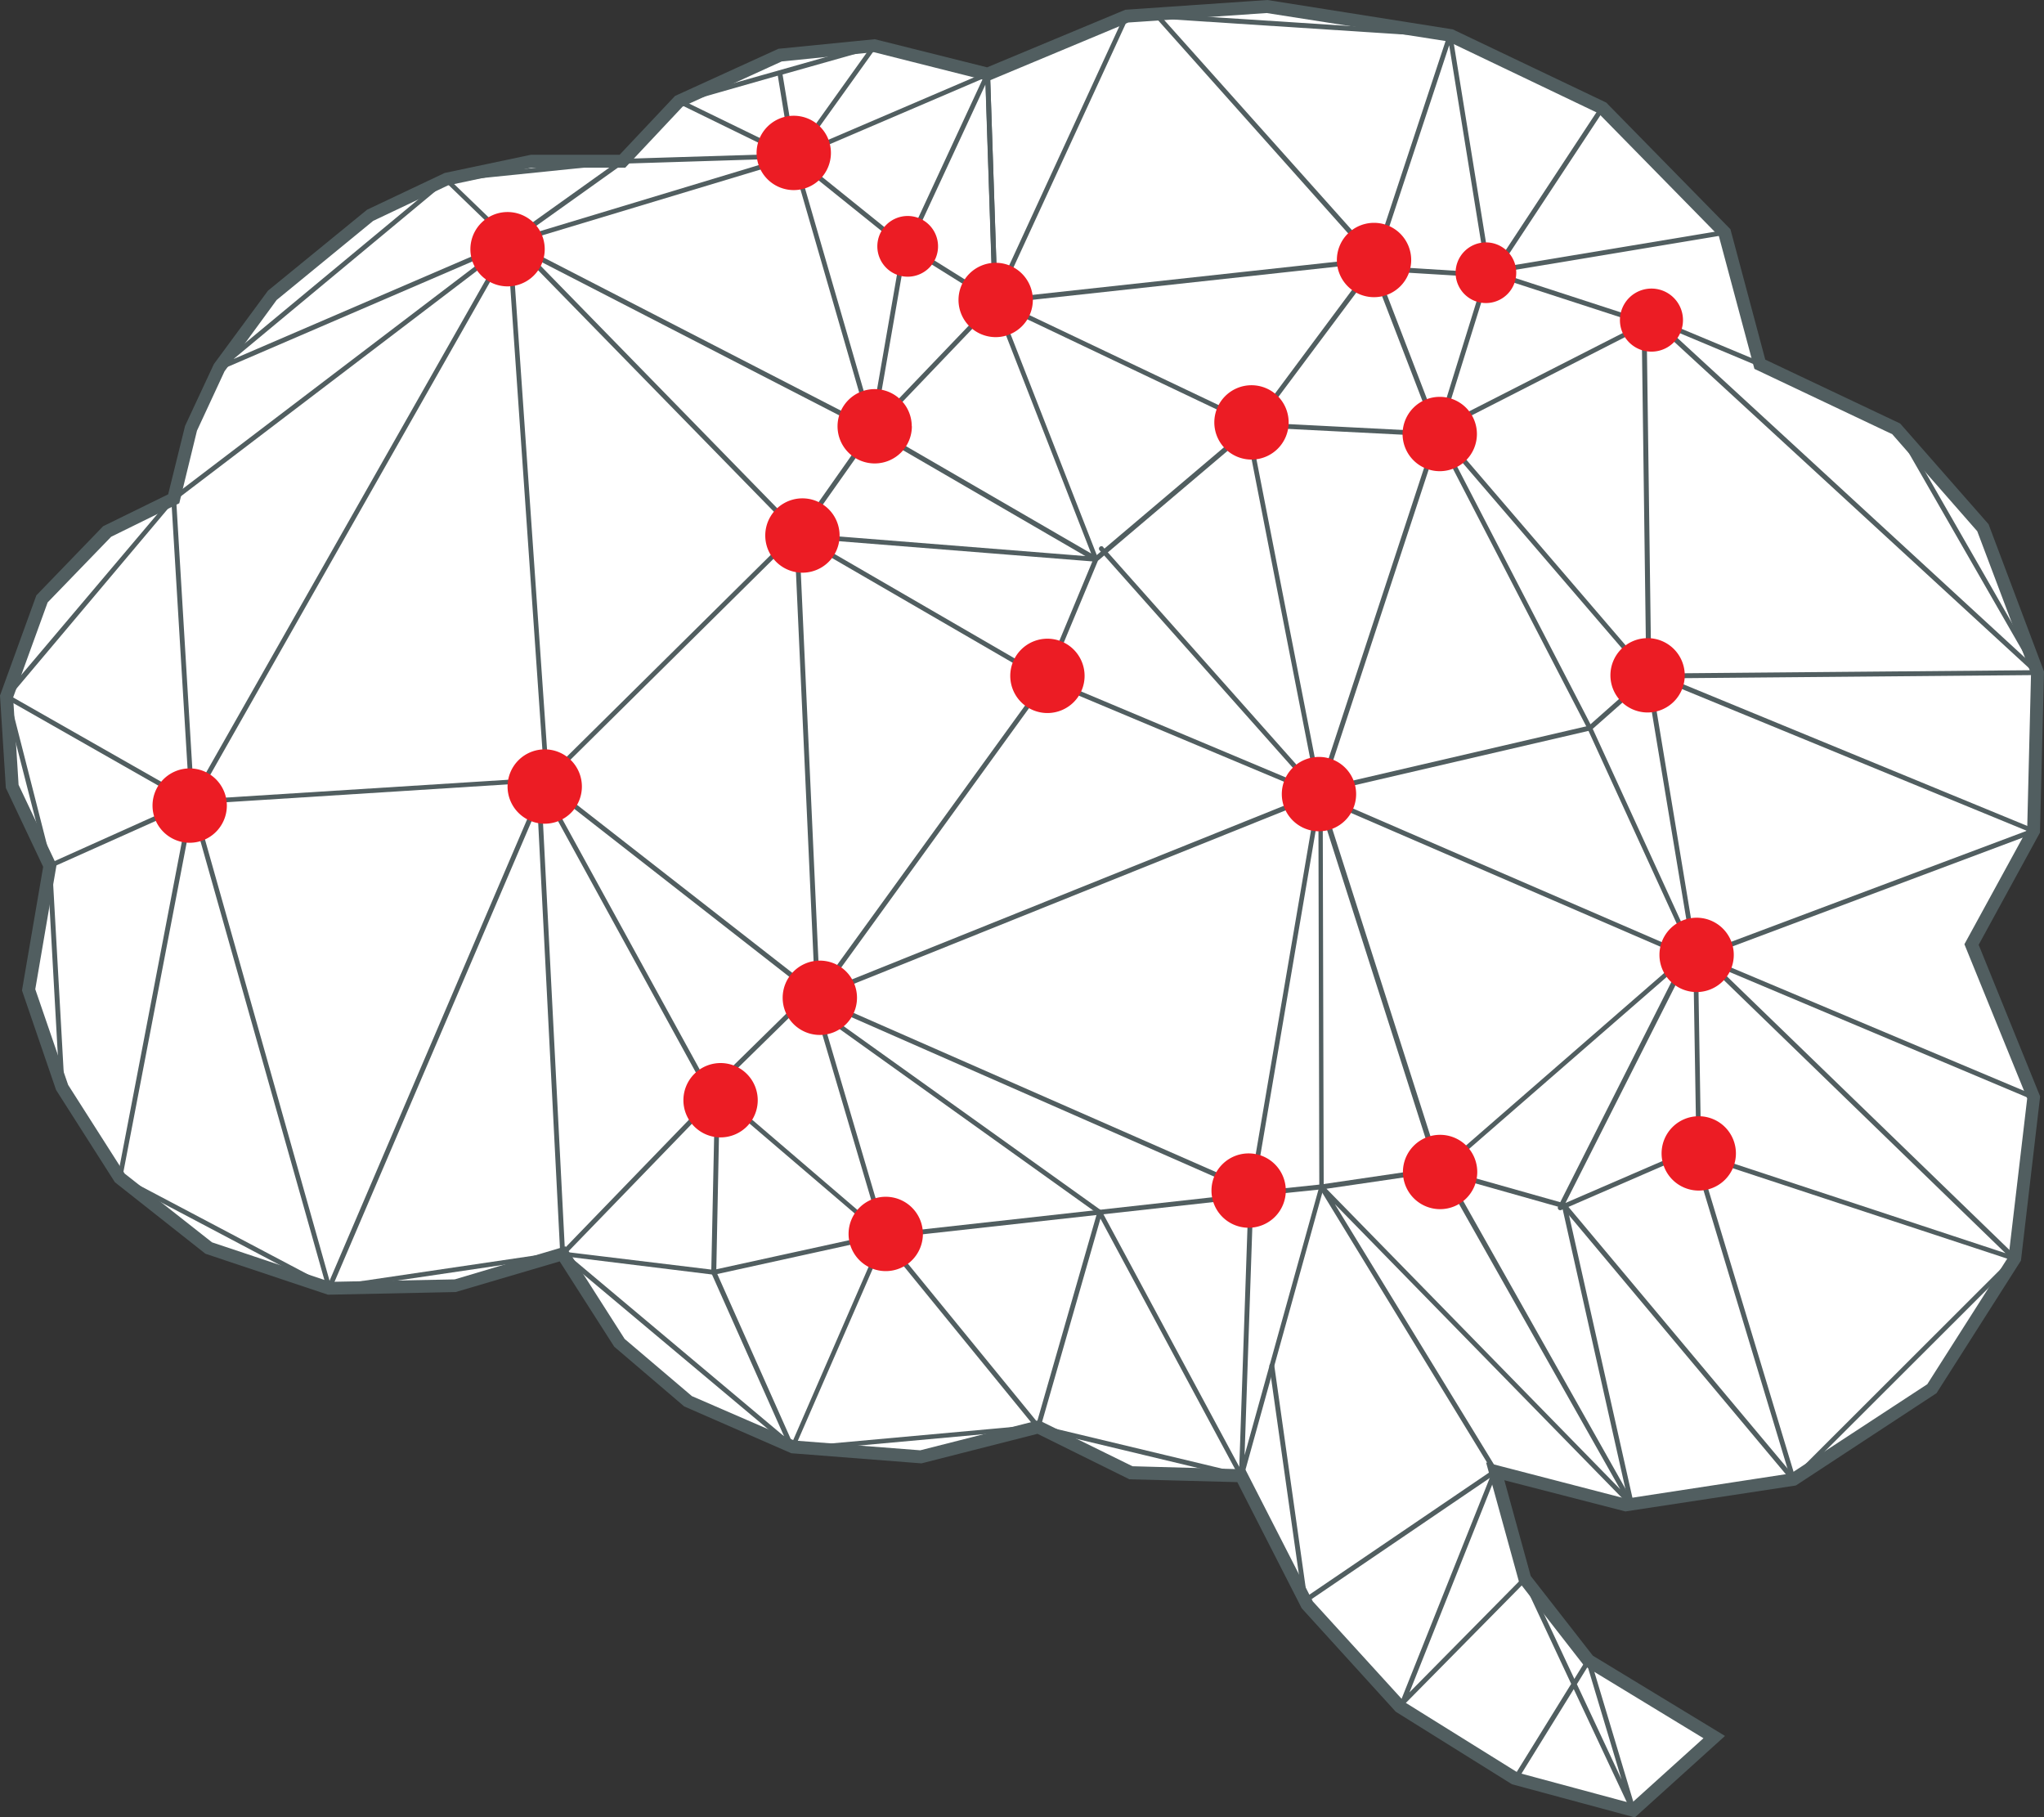 <svg id="Layer_1" data-name="Layer 1" xmlns="http://www.w3.org/2000/svg" viewBox="0 0 660 586.74"><rect x="0" y="0" width="660" height="586.74" fill="#333333" stroke="none"/><defs><style>.cls-1{fill:#fff;}.cls-2{fill:#00a3a4;}.cls-3{fill:#515e60;}.cls-4{fill:#ec1c24;}</style></defs><title>the_brain_alpha</title><polygon class="cls-1" points="200.96 52.14 171.39 52.14 143.98 57.98 119.4 69.72 87.81 95.55 70.71 118.87 61.6 138.47 56.08 161.15 34.55 171.73 13.55 193.46 2.1 224.95 3.95 253.99 16.05 279.63 9.22 319.71 20.06 351.28 38.66 380.39 67.42 403.04 106.24 416.03 147.1 415.23 181.67 404.9 200.11 433.79 222.27 452.62 255.95 467.23 297.31 470.47 335.19 460.81 365.14 475.61 400.8 476.58 422.18 518.4 452.23 551.29 489.34 574.37 527.35 584.55 553.54 560.89 512.87 536.29 492.32 509.87 482.79 475.12 524.88 486.03 579.08 477.78 623.77 448.46 650.51 406.43 656.61 354.43 636.58 305.1 656.61 268.41 657.9 217.24 640.26 170.47 612.2 138.59 568.21 117.71 556.87 75.22 517.4 34.96 468.16 11.49 409.1 2.19 363.8 5.28 318.91 24.02 282.3 14.91 251.86 17.91 219.22 32.79 200.96 52.14"/><path class="cls-2" d="M553.89,84.71" transform="translate(0 -1.63)"/><path class="cls-3" d="M106.26,418.31h0a0.78,0.78,0,0,1-.7-0.58L61.23,260.82,55.3,162.7a0.81,0.81,0,0,1,.29-0.67L164.08,79.47a0.65,0.65,0,0,1,.76-0.12,0.76,0.76,0,0,1,.47.64l12,173.29a0.84,0.84,0,0,1-.06.37L107,417.82A0.8,0.8,0,0,1,106.26,418.31ZM56.89,163l5.85,97.44,43.67,154.68,69.38-162L163.89,81.53Z" transform="translate(0 -1.63)"/><path class="cls-3" d="M16.07,281.94l-0.34-.09a0.79,0.79,0,0,1-.4-0.52l-14-54.63a0.8,0.8,0,0,1,0-.55h0V226.1A0.16,0.16,0,0,1,1.41,226l54-63.83a0.75,0.75,0,0,1,1.05-.13h0a0.78,0.78,0,0,1,.09,1.07L3.34,226.28l59,33.59a0.76,0.76,0,0,1,.38.73,0.79,0.79,0,0,1-.44.7l-45.9,20.54A1,1,0,0,1,16.07,281.94ZM3.34,228.08l13.28,52,43.65-19.61Z" transform="translate(0 -1.63)"/><path class="cls-3" d="M38.67,382.69a0.74,0.74,0,0,1-.64-0.4l-18.62-29.1a1.3,1.3,0,0,1-.14-0.21l-4-71.77a0.83,0.83,0,0,1,.75-0.86,0.77,0.77,0,0,1,.81.73h0l4,71.44,18.5,28.92a0.82,0.82,0,0,1-.21,1.1A2,2,0,0,1,38.67,382.69Z" transform="translate(0 -1.63)"/><path class="cls-3" d="M62,261.34a0.75,0.75,0,0,1-.76-0.7,0.79,0.79,0,0,1,.72-0.82l114.31-7.22,80.93-80.06a0.8,0.8,0,0,1,1.1,0,0.75,0.75,0,0,1,0,1.06h0l-81.14,80.27a0.56,0.56,0,0,1-.49.18L62,261.33h0Z" transform="translate(0 -1.63)"/><path class="cls-3" d="M337.74,221.69a0.9,0.9,0,0,1-.4-0.09l-80-46.37a0.8,0.8,0,0,1-.31-1.07,0.76,0.76,0,0,1,1-.31h0l80,46.37a0.74,0.74,0,0,1,.3,1v0.07A0.7,0.7,0,0,1,337.74,221.69Z" transform="translate(0 -1.63)"/><path class="cls-3" d="M264,323.88a0.75,0.75,0,0,1-.78-0.72h0l-6.88-151.53a0.78,0.78,0,1,1,1.56-.06l6.88,151.5a0.8,0.8,0,0,1-.75.82h0Z" transform="translate(0 -1.63)"/><path class="cls-3" d="M106.26,418.31a1.64,1.64,0,0,1-.37-0.06L38.32,382.57a0.71,0.71,0,0,1-.38-0.82L61.2,260.47a0.74,0.74,0,0,1,.12-0.21L162.7,81.66,71,121.15a0.89,0.89,0,0,1-1-.31,0.84,0.84,0,0,1,.18-1L143.51,59a0.77,0.77,0,0,1,1,0l21.27,20.52a0.76,0.76,0,0,1,0,1.07h0a0.74,0.74,0,0,1-.81.18L62.74,260.85,39.56,381.47l66.84,35.28,74.46-11-7.7-150.58a0.72,0.72,0,0,1,.73-0.7,0.74,0.74,0,0,1,.82.65h0l7.75,151.25a0.73,0.73,0,0,1-.66.76l-75.43,11.16h-0.12v0ZM144,60.54l-68.6,57,88.25-38Z" transform="translate(0 -1.63)"/><path class="cls-3" d="M165.53,79.79a0.86,0.86,0,0,1-.64-0.32,0.79,0.79,0,0,1,.17-1.1l33.06-23.6-54,5.53a0.78,0.78,0,1,1-.17-1.56l57-5.84a0.8,0.8,0,0,1,.81.55,0.81,0.81,0,0,1-.26.89L166,79.65A0.77,0.77,0,0,1,165.53,79.79Z" transform="translate(0 -1.63)"/><path class="cls-3" d="M281.74,141.17a1.26,1.26,0,0,1-.37-0.09L164.2,80.74a0.74,0.74,0,0,1-.43-0.77,0.76,0.76,0,0,1,.54-0.67L256,51.6a0.76,0.76,0,0,1,.58.09,0.68,0.68,0,0,1,.38.46l25.42,87.76a1,1,0,0,1,.14.49,0.75,0.75,0,0,1-.74.76h-0.09Zm-115.14-61L280.45,138.8,255.72,53.3Z" transform="translate(0 -1.63)"/><path class="cls-3" d="M257.27,174.1a0.83,0.83,0,0,1-.52-0.24L165.27,80.2a0.8,0.8,0,0,1,1.15-1.1l91.42,93.66a0.76,0.76,0,0,1,0,1.07h0A0.71,0.71,0,0,1,257.27,174.1Z" transform="translate(0 -1.63)"/><path class="cls-3" d="M201,54.47a0.76,0.76,0,0,1-.76-0.73,0.78,0.78,0,0,1,.74-0.82h0l51.31-1.59L218.89,35a0.79,0.79,0,0,1,.14-1.47l32.54-9.2h0l30.54-8.65A0.74,0.74,0,0,1,283,16a0.78,0.78,0,0,1,0,.89L257.59,52.34a0.69,0.69,0,0,1-.6.37h0a1,1,0,0,1-.2.28,0.82,0.82,0,0,1-.82.09l-0.64-.31L201,54.47h0Zm20.42-19.93L255.23,51l-4.08-24.94Zm31.27-8.86,4.16,25.16,23.58-33Z" transform="translate(0 -1.63)"/><path class="cls-3" d="M321.37,99.72a0.54,0.54,0,0,1-.41-0.15L292.65,81.9a0.77,0.77,0,0,1-.29-1l25.86-55.73a0.75,0.75,0,0,1,.85-0.43,0.74,0.74,0,0,1,.61.73l2.45,73.15a0.6,0.6,0,0,1,0,.18,0.81,0.81,0,0,1-.72.89h-0.09Zm-27.31-18.8,26.47,16.55-2.29-68.66Z" transform="translate(0 -1.63)"/><path class="cls-3" d="M264,323.88a0.76,0.76,0,0,1-.46-0.12l-87.07-68a0.78,0.78,0,0,1,.93-1.25L263.89,322l72.7-100.33,16.14-38.79-95.07-7.58a0.76,0.76,0,0,1-.66-0.46,0.77,0.77,0,0,1,.06-0.76l23.92-34,10.19-58.63L255.79,53a0.78,0.78,0,0,1-.29-0.73,0.72,0.72,0,0,1,.47-0.58l62.64-26.84a0.7,0.7,0,0,1,.73,0,0.81,0.81,0,0,1,.35.64l2.45,73,83.27,39.59a0.72,0.72,0,0,1,.46.58,0.74,0.74,0,0,1-.26.7l-51.1,43.32-16.62,39.81L264.68,323.58a0.77,0.77,0,0,1-.54.31H264Zm-4.91-150,91.38,7.28L282,141.42Zm63.69-73.41,31.36,80.36,49.47-41.91ZM283,140.15l69.33,40.17-31.23-80ZM257.75,52.54l34.76,28a0.82,0.82,0,0,1,.26.77L282.89,138l37.64-39.31-2.4-72Z" transform="translate(0 -1.63)"/><path class="cls-3" d="M464.28,142.55a0.75,0.75,0,0,1-.73-0.46L442.89,88.47a0.83,0.83,0,0,1,.09-0.73,0.76,0.76,0,0,1,.69-0.34l36.22,2.27a0.74,0.74,0,0,1,.72.76h0v0.06a0.76,0.76,0,0,1-.81.7h0l-34.93-2.11L465,141.47a0.77,0.77,0,0,1-.44,1h0A0.51,0.51,0,0,1,464.28,142.55Z" transform="translate(0 -1.63)"/><path class="cls-3" d="M464.28,142.55h0l-59.2-3a0.8,0.8,0,0,1-.64-0.43,0.7,0.7,0,0,1,.08-0.8l38.57-51.85L321.45,99.72a0.84,0.84,0,0,1-.72-0.34,0.77,0.77,0,0,1-.06-0.8L363.11,6.47a0.8,0.8,0,0,1,1-.4,0.79,0.79,0,0,1,.39,1h0L322.63,98,442.41,84.94,442,84.48,373.18,7.32a0.74,0.74,0,0,1-.12-0.83A0.82,0.82,0,0,1,373.81,6l94.43,6.14a0.2,0.2,0,0,1,.12,0h0.18a0.79,0.79,0,0,1,.28.28,0.62,0.62,0,0,1,.12.18,0.56,0.56,0,0,1,0,.12L481.32,89.2a0.78,0.78,0,0,1,0,.37L465,141.93A0.73,0.73,0,0,1,464.28,142.55Zm-57.7-4.49L463.71,141l16.06-51.7L467.94,16.24l-23.46,71a0.37,0.37,0,0,1-.11.24Zm-31-130.34,68.31,76.44,23.28-70.49Z" transform="translate(0 -1.63)"/><path class="cls-3" d="M532.37,220.62a0.75,0.75,0,0,1-.78-0.72h0v-0.05l-1.51-113.56L480.33,90.12a0.85,0.85,0,0,1-.55-0.83,0.78,0.78,0,0,1,.66-0.67L556.8,75.93a0.81,0.81,0,0,1,.89.64,0.78,0.78,0,0,1-.65.89h0L483.89,89.64,531.1,105a0.88,0.88,0,0,1,.57.76l1.53,113.32L656.62,218l-43.51-75.78a0.8,0.8,0,0,1,.28-1.07,0.79,0.79,0,0,1,1.08.29h0l44.17,77a0.69,0.69,0,0,1,0,.76,0.77,0.77,0,0,1-.67.37l-125.54,1.1h0Z" transform="translate(0 -1.63)"/><path class="cls-3" d="M657.89,219.52a0.9,0.9,0,0,1-.54-0.18L533.51,105.47a0.81,0.81,0,0,1-.12-1,0.76,0.76,0,0,1,1-.27l34.16,14.27a0.74,0.74,0,0,1,.45.94l0,0.06h0a0.78,0.78,0,0,1-1,.46l-30.1-12.62L658.43,218.18a0.83,0.83,0,0,1,0,1.13A0.93,0.93,0,0,1,657.89,219.52Z" transform="translate(0 -1.63)"/><path class="cls-3" d="M546.89,311.84a0.61,0.61,0,0,1-.32-0.06L422.89,258.31a0.78,0.78,0,0,1-.47-0.77,0.75,0.75,0,0,1,.61-0.7l90-20.91,18.26-16.17L463.64,141a1,1,0,0,1-.17-0.67,0.82,0.82,0,0,1,.41-0.55l69.79-35.58a0.8,0.8,0,0,1,1,.37,0.77,0.77,0,0,1-.37,1L465.46,140.7l66.43,77.41a0.7,0.7,0,0,1,.73-0.06l124.27,51.17a0.71,0.71,0,0,1,.47.73,0.73,0.73,0,0,1-.49.7L547.13,311.78A0.48,0.48,0,0,1,546.89,311.84Zm-121.14-54,121.14,52.41,1-.4,106.56-40L533.15,220a1.06,1.06,0,0,1-.25.49l-19,16.78a0.56,0.56,0,0,1-.37.18Z" transform="translate(0 -1.63)"/><path class="cls-3" d="M547.45,311.84a0.79,0.79,0,0,1-.73-0.43L512.65,237l-48.24-93.2-37.6,114.45a0.69,0.69,0,0,1-.78.55,0.81,0.81,0,0,1-.7-0.64L401.75,137.69a0.77,0.77,0,0,1,.59-0.91h0a0.75,0.75,0,0,1,.9.56h0l23,117.57,37.25-113.38a0.76,0.76,0,0,1,1.41-.09L514,236.3l31.68,69.17L531,217.25a0.82,0.82,0,0,1,.64-0.92,0.85,0.85,0,0,1,.92.64l15.58,94a0.77,0.77,0,0,1-.54.89h-0.23Z" transform="translate(0 -1.63)"/><path class="cls-3" d="M285.59,401.47a0.79,0.79,0,0,1-.76-0.55l-22.7-76.82a0.73,0.73,0,0,1,.23-0.8,0.75,0.75,0,0,1,.83-0.15l0.08,0.06a0.8,0.8,0,0,1,.49-0.83l162-65.11a0.73,0.73,0,0,1,.78.09,0.82,0.82,0,0,1,.28.76L404.73,387.74a0.72,0.72,0,0,1-.66.61L285.68,401.47h-0.09Zm-21.5-76.21,22,74.59,117.2-13,0.12-.89a0.74,0.74,0,0,1-.85.15Zm0.41-1.5,138.74,60.92a1,1,0,0,1,.38.4l21.49-125.85Z" transform="translate(0 -1.63)"/><path class="cls-3" d="M482.17,90.67a1.08,1.08,0,0,1-.43-0.09,0.79,0.79,0,0,1-.21-1.1h0L516.73,36a0.82,0.82,0,0,1,1.1-.18,0.78,0.78,0,0,1,.23,1.07L482.83,90.33A0.75,0.75,0,0,1,482.17,90.67Z" transform="translate(0 -1.63)"/><path class="cls-3" d="M426.08,258.77a0.43,0.43,0,0,1-.28-0.06l-88.39-37.08a0.77,0.77,0,0,1,.63-1.41h0L423.23,256l-68.14-76.67a0.79,0.79,0,1,1,1.11-1.13l0,0.06,70.43,79.26a0.72,0.72,0,0,1,0,.92A0.7,0.7,0,0,1,426.08,258.77Z" transform="translate(0 -1.63)"/><path class="cls-3" d="M256,469.47a0.69,0.69,0,0,1-.49-0.15L181.18,407a1,1,0,0,1-.29-0.55,0.82,0.82,0,0,1,.23-0.58l48.1-49.73-54.56-99.5a0.77,0.77,0,0,1,.26-1.06h0a0.79,0.79,0,0,1,1.07.32h0l53.39,97.3a0.73,0.73,0,0,1,.23-0.49l32.66-32.07a0.79,0.79,0,0,1,1.12,0h0a0.85,0.85,0,0,1,0,1.13l-32.08,31.45,54.75,46.92a0.71,0.71,0,0,1,.2.86l-29.61,68a0.75,0.75,0,0,1-.55.46H256Zm-73.13-63.15,72.85,61.15,29-66.61L229.89,354l1,1.83a0.81,0.81,0,0,1-.12,1Z" transform="translate(0 -1.63)"/><path class="cls-3" d="M230.47,413.15h-0.11l-48.77-6a0.71,0.71,0,0,1-.67-0.74h0a0.73,0.73,0,0,1,.75-0.71h0.11l48.65,5.9,54.46-11.92a0.76,0.76,0,0,1,.92.56h0v0a0.79,0.79,0,0,1-.59.92l-54.6,12h-0.15v-0.06Z" transform="translate(0 -1.63)"/><path class="cls-3" d="M255.89,470.31a0.75,0.75,0,0,1-.69-0.46l-25.48-57.16a0.42,0.42,0,0,1-.06-0.33l1.23-57.88a0.76,0.76,0,0,1,.79-0.73h0a0.78,0.78,0,0,1,.75.77l-1.15,57.68,25.17,56.52,77.22-7-51-62.54a0.79,0.79,0,0,1,.09-1.1,0.76,0.76,0,0,1,1.07.11h0l52,63.64a0.75,0.75,0,0,1-.54,1.22L256,470.26h-0.19Z" transform="translate(0 -1.63)"/><path class="cls-3" d="M355.12,393.76a0.71,0.71,0,0,1-.43-0.12l-91.11-65.17a0.78,0.78,0,0,1-.18-1.07,0.75,0.75,0,0,1,1-.2h0l91.09,65.14a0.78,0.78,0,0,1,.21,1.08h0A0.75,0.75,0,0,1,355.12,393.76Z" transform="translate(0 -1.63)"/><path class="cls-3" d="M579.09,480.06a0.43,0.43,0,0,1-.2,0,0.76,0.76,0,0,1-.58-0.55L546.52,374.2a0.83,0.83,0,0,1,.2-0.8,0.68,0.68,0,0,1,.78-0.18l100.06,33L550.37,312a0.77,0.77,0,0,1,.82-1.28l105.7,44.48a0.78,0.78,0,1,1-.6,1.44h0L554.41,313.73l96.66,93.6a1.15,1.15,0,0,1,.17.24h0v0.06h0a0.59,0.59,0,0,1,0,.49,0.11,0.11,0,0,1,0,.09,0.46,0.46,0,0,1-.2.28l-71.47,71.35A0.73,0.73,0,0,1,579.09,480.06ZM548.45,375.15l31,102.68,69.62-69.54Z" transform="translate(0 -1.63)"/><path class="cls-3" d="M400.82,478.87h-0.17L335,463.13a0.65,0.65,0,0,1-.49-0.37,0.62,0.62,0,0,1-.08-0.58l19.93-69.36a0.76,0.76,0,0,1,1.41-.15l44.39,82.53,3-87.64a0.86,0.86,0,0,1,.83-0.7,0.72,0.72,0,0,1,.73.71h0v0l-2.85,83.86L426,384.72l-0.3-124.51a0.77,0.77,0,0,1,.66-0.76,0.79,0.79,0,0,1,.87.52l37.9,118.64,79.29-69a0.78,0.78,0,0,1,1.24.89L505.49,390l42.26-18.28-1-60.71a0.77,0.77,0,0,1,.74-0.8h0a0.86,0.86,0,0,1,.78.8l1,61.2a0.76,0.76,0,0,1-.49.7L504.1,392.29a0.83,0.83,0,0,1-.87-0.18,0.86,0.86,0,0,1-.15-0.92l39.24-77.76-77.2,67.16a0.85,0.85,0,0,1-.7.15,0.71,0.71,0,0,1-.55-0.49l-36.76-115,0.31,119.61a1.18,1.18,0,0,0,0,.21l-25.86,93.2a0.22,0.22,0,0,0,0,.06h0a0.38,0.38,0,0,1-.11.18h0a0.46,0.46,0,0,1-.14.12,0.09,0.09,0,0,0,0,.06h0a0.43,0.43,0,0,1-.28.09h0a0.11,0.11,0,0,0-.09,0h0Zm-64.65-17.09,63.16,15.13-44-81.86Z" transform="translate(0 -1.63)"/><path class="cls-3" d="M421.4,519.15a1.23,1.23,0,0,1-.32-0.06,0.81,0.81,0,0,1-.46-0.61L409.89,442.7a0.79,0.79,0,0,1,1.57-.21h0L422,517l59.75-40.6L426.3,385.64l-23,2.38a0.78,0.78,0,0,1-.14-1.56L426.67,384h0l38.94-5.72a0.87,0.87,0,0,1,.82.37l61,108.2a0.73,0.73,0,0,1-.21,1,0.72,0.72,0,0,1-1-.09L431,390.36l52.52,85.9a0.76,0.76,0,0,1-.23,1L421.89,519A0.77,0.77,0,0,1,421.4,519.15Zm6.92-133.74,94.82,97L465.27,380Z" transform="translate(0 -1.63)"/><path class="cls-3" d="M579.09,480.06a0.72,0.72,0,0,1-.6-0.27l-73.8-88.13-40.8-11.52a0.81,0.81,0,0,1-.55-1,0.78,0.78,0,0,1,1-.53h0l41,11.58a1,1,0,0,1,.4.24l74,88.34a0.79,0.79,0,0,1-.11,1.1A0.64,0.64,0,0,1,579.09,480.06Z" transform="translate(0 -1.63)"/><path class="cls-3" d="M526.77,488.09a0.86,0.86,0,0,1-.78-0.64l-21.61-96.29a0.8,0.8,0,0,1,.54-1h0a0.83,0.83,0,0,1,1,.61l21.61,96.29a0.79,0.79,0,0,1-.52,1h0Z" transform="translate(0 -1.63)"/><path class="cls-3" d="M527.37,586.87a0.77,0.77,0,0,1-.69-0.46l-18.52-39.46L490,576.32a0.77,0.77,0,0,1-1.07.21h0a0.8,0.8,0,0,1-.26-1.1l18.66-30.17-15.22-32.53-38.58,39.1a0.79,0.79,0,0,1-1,.12,0.81,0.81,0,0,1-.31-1L482,476.35a0.75,0.75,0,0,1,1-.46l0,0h0a0.78,0.78,0,0,1,.44,1L455.11,548l36.68-37.15a0.68,0.68,0,0,1,.69-0.21,0.82,0.82,0,0,1,.6.4l15.27,32.62,3.9-6.33A0.85,0.85,0,0,1,513,537a0.84,0.84,0,0,1,.66.55l14.49,48.3a0.73,0.73,0,0,1-.48.91h0A0.46,0.46,0,0,1,527.37,586.87Zm-18.2-41.51,14.43,30.81L512.66,539.7Z" transform="translate(0 -1.63)"/><path class="cls-4" d="M560.52,374a12,12,0,1,1-12-12A12,12,0,0,1,560.52,374Z" transform="translate(0 -1.63)"/><path class="cls-4" d="M559.83,309.91a12,12,0,1,1-12-12A12,12,0,0,1,559.83,309.91Z" transform="translate(0 -1.63)"/><path class="cls-4" d="M477,380a12,12,0,1,1-12-12A12,12,0,0,1,477,380Z" transform="translate(0 -1.63)"/><path class="cls-4" d="M415.18,386a12,12,0,1,1-12-12A12,12,0,0,1,415.18,386Z" transform="translate(0 -1.63)"/><path class="cls-4" d="M437.89,258a12,12,0,1,1-12-12A12,12,0,0,1,437.89,258Z" transform="translate(0 -1.63)"/><path class="cls-4" d="M544,219.65a12,12,0,1,1-12-12A12,12,0,0,1,544,219.65Z" transform="translate(0 -1.63)"/><path class="cls-4" d="M350.21,219.83a12,12,0,1,1-12-12A12,12,0,0,1,350.21,219.83Z" transform="translate(0 -1.63)"/><path class="cls-4" d="M416.1,138a12,12,0,1,1-12-12h0A12,12,0,0,1,416.1,138Z" transform="translate(0 -1.63)"/><path class="cls-4" d="M476.89,141.75a12,12,0,1,1-12-12h0A12,12,0,0,1,476.89,141.75Z" transform="translate(0 -1.63)"/><path class="cls-4" d="M455.67,85.57a12,12,0,1,1-12-12A12,12,0,0,1,455.67,85.57Z" transform="translate(0 -1.63)"/><path class="cls-4" d="M333.5,98.47a12,12,0,1,1-12-12A12,12,0,0,1,333.5,98.47Z" transform="translate(0 -1.63)"/><path class="cls-4" d="M268.3,51a12,12,0,1,1-12-12A12,12,0,0,1,268.3,51Z" transform="translate(0 -1.63)"/><path class="cls-4" d="M294.44,139.25a12,12,0,1,1-12.1-12h0a12,12,0,0,1,12.06,11.94h0v0.06h0Z" transform="translate(0 -1.63)"/><path class="cls-4" d="M271.1,174.55a12,12,0,1,1,0-.06v0.06Z" transform="translate(0 -1.63)"/><path class="cls-4" d="M187.89,255.56a12,12,0,1,1-12-12A12,12,0,0,1,187.89,255.56Z" transform="translate(0 -1.63)"/><path class="cls-4" d="M73.25,261.71a12,12,0,1,1-12-12A12,12,0,0,1,73.25,261.71Z" transform="translate(0 -1.63)"/><path class="cls-4" d="M244.67,356.83a12,12,0,1,1-12-12A12,12,0,0,1,244.67,356.83Z" transform="translate(0 -1.63)"/><path class="cls-4" d="M298,400a12,12,0,1,1-12-12A12,12,0,0,1,298,400Z" transform="translate(0 -1.63)"/><path class="cls-4" d="M276.72,323.76a12,12,0,1,1-12.1-12h0.1A12,12,0,0,1,276.72,323.76Z" transform="translate(0 -1.63)"/><path class="cls-4" d="M175.89,82.12a12,12,0,1,1,0-.07v0.07Z" transform="translate(0 -1.63)"/><path class="cls-4" d="M543.43,105a10.18,10.18,0,1,1,0-.05V105Z" transform="translate(0 -1.63)"/><path class="cls-4" d="M489.59,89.67a9.79,9.79,0,1,1-9.8-9.78h0a9.78,9.78,0,0,1,9.8,9.76v0Z" transform="translate(0 -1.63)"/><path class="cls-4" d="M302.89,81.17a9.8,9.8,0,1,1-9.8-9.81,9.8,9.8,0,0,1,9.8,9.81h0Z" transform="translate(0 -1.63)"/><path class="cls-3" d="M527.89,588.37l-39.68-10.7-37.52-23.41-30.37-33.41-20.79-40.72-34.88-.92-0.4-.21L335,464.53l-37.46,9.54-42-3.27-0.31-.12-34.31-15L198.33,436.4l-17.61-27.54-33.59,9.9-41.24.86-39.48-13.2-0.31-.21-29-22.9-19-29.8-11-32.13,6.84-39.91L1.89,256,0,226.18l11.74-32.34L33.3,171.52l21-10.3,5.46-22.1,9.29-19.93L86.53,95.47l32-26.14,25.05-11.86L171.4,51.6h28.67l17.9-19,33.37-15.22,31.13-3.09,36.27,9.08L363.35,4.78l45.87-3.15,59.87,9.48,49.55,23.63,40.11,40.9L570,117.73l43.56,20.63,28.55,32.52,0.12,0.34L660,218.42l-1.3,52-19.8,36.23,19.85,48.94-6.19,53-27.27,42.83-0.38.24-45,29.53-0.47.09-54.6,8.31-39.09-10.07,8.51,30.9,20.07,25.74L557,562.07Zm-37.75-14.43,36.64,9.87,23.26-21-38.55-23.44-21-27-10.64-38.61L525,485.47l53.31-8.16,44-28.79,26.26-41.24,6-51L634.3,306.47l20.27-37.08,1.24-50.25-17.36-46L611,141.81l-44.51-21.09L555,77.8,516.19,38.24,467.59,15,409,5.84,364.33,8.9,319.09,27.79l-36.94-9.32-29.73,3-32,14.58L201.89,55.77H171.6l-26.92,5.7L120.51,72.93,89.33,98.48l-16.82,23-8.91,19.2L57.89,164.1l-22,10.82-20.51,21.2L4.24,226.8,6,255l12.26,25.86L11.39,321,22,351.88l18.26,28.64,28.2,22.19,38.15,12.76,40.23-.8L182.61,404l19.09,29.9,21.72,18.46,33.06,14.34,40.67,3.15,38.27-9.72L365.68,475l36.42,1,21.79,42.61,29.68,32.56Z" transform="translate(0 -1.63)"/></svg>
